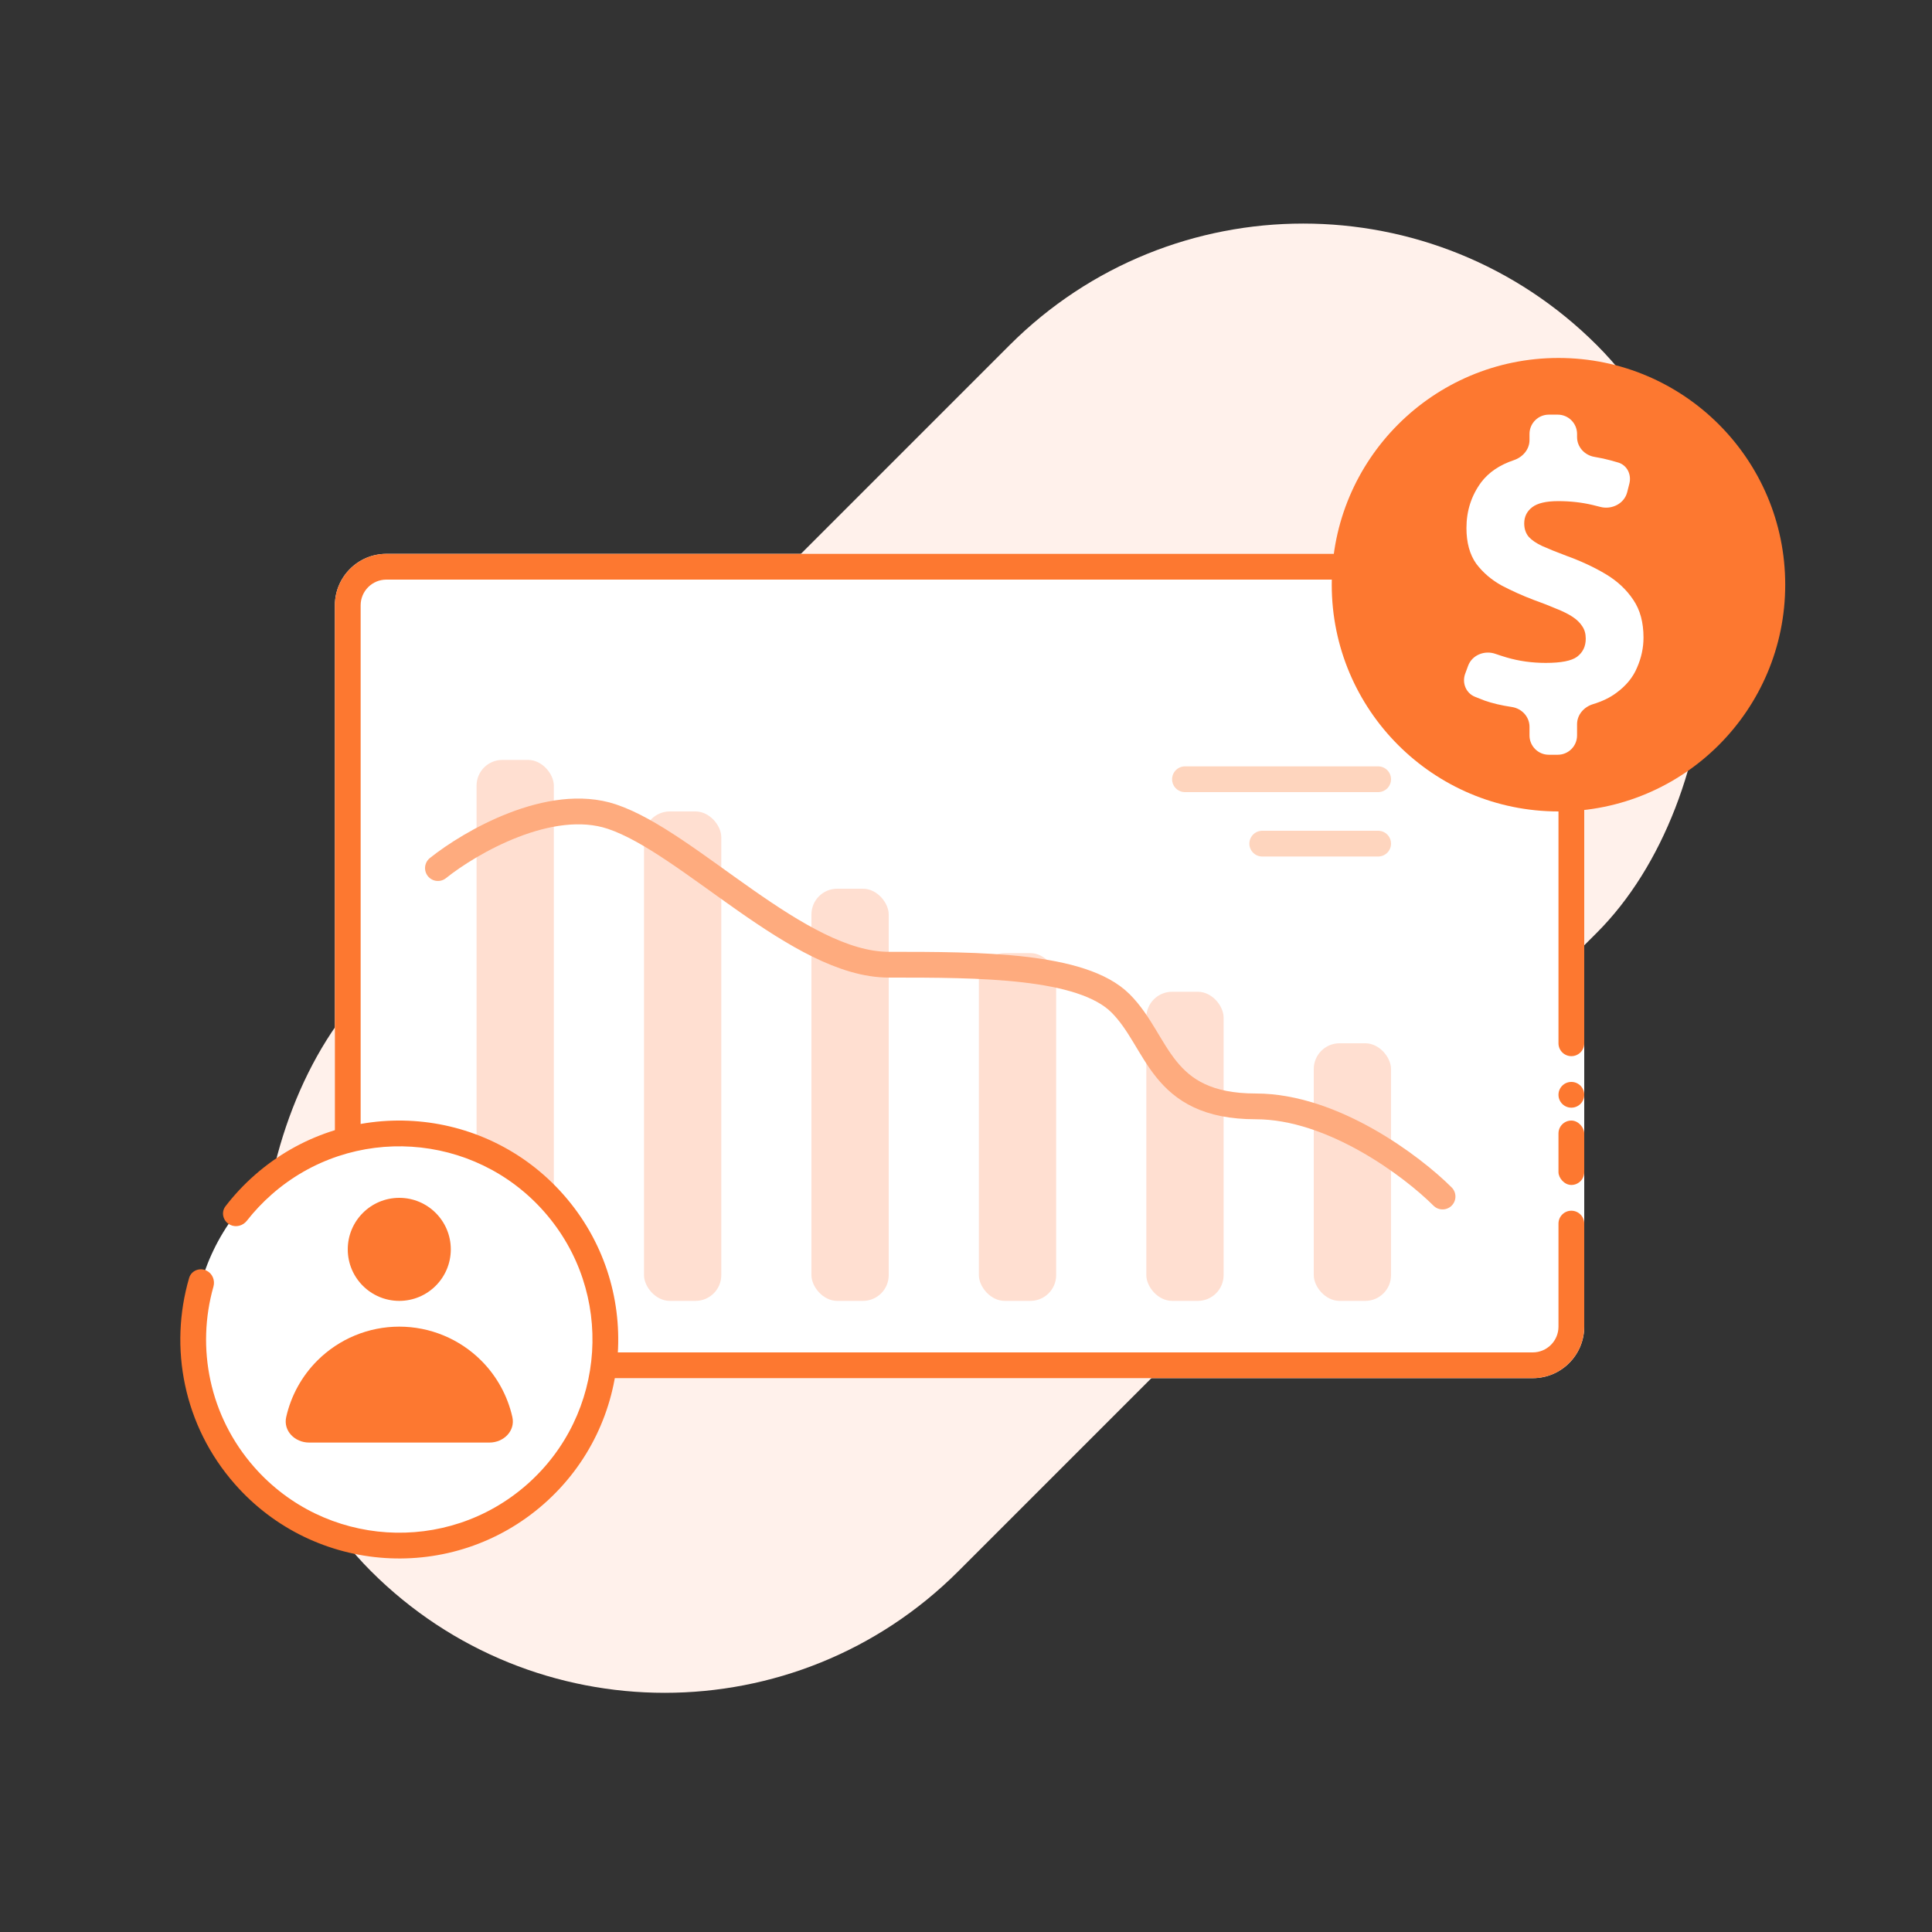 <svg width="150" height="150" viewBox="0 0 150 150" fill="none" xmlns="http://www.w3.org/2000/svg">
<rect x="0" y="0" width="150" height="150" fill="#333333" stroke="none"/>
<rect x="51.606" y="144.788" width="64.497" height="134.607" rx="32.248" transform="rotate(-135 51.606 144.788)" fill="#FFF1EB"/>
<path d="M33 51H86" stroke="#FEAB7E" stroke-width="2" stroke-linecap="round"/>
<rect x="26" y="43" width="97" height="64" rx="4" fill="white"/>
<g opacity="0.5">
<path d="M92 60.5H107" stroke="#FEAB7E" stroke-width="2" stroke-linecap="round"/>
<path d="M98 65.5L107 65.5" stroke="#FEAB7E" stroke-width="2" stroke-linecap="round"/>
</g>
<rect x="37" y="59" width="6" height="42" rx="2" fill="#FFDFD1"/>
<rect x="50" y="63" width="6" height="38" rx="2" fill="#FFDFD1"/>
<rect x="63" y="69" width="6" height="32" rx="2" fill="#FFDFD1"/>
<rect x="76" y="74" width="6" height="27" rx="2" fill="#FFDFD1"/>
<rect x="89" y="77" width="6" height="24" rx="2" fill="#FFDFD1"/>
<rect x="102" y="81" width="6" height="20" rx="2" fill="#FFDFD1"/>
<path d="M34 67.399C36.5 65.399 42.7 61.799 47.5 63.399C53.5 65.399 62 74.899 69 74.899C76 74.899 84 74.899 87 77.899C90 80.899 90 85.899 97.5 85.899C103.5 85.899 109.667 90.566 112 92.899" stroke="#FEAB7E" stroke-width="2" stroke-linecap="round"/>
<path d="M119.206 43.005C121.319 43.112 123 44.86 123 47V81C123 81.552 122.552 82 122 82C121.448 82 121 81.552 121 81V47C121 45.895 120.105 45 119 45H30C28.895 45 28 45.895 28 47V103C28 104.105 28.895 105 30 105H119C120.105 105 121 104.105 121 103V95C121 94.448 121.448 94 122 94C122.552 94 123 94.448 123 95V103L122.995 103.206C122.891 105.251 121.251 106.891 119.206 106.995L119 107H30L29.794 106.995C27.749 106.891 26.109 105.251 26.005 103.206L26 103V47C26 44.86 27.681 43.112 29.794 43.005L30 43H119L119.206 43.005Z" fill="#FD7830"/>
<circle cx="122" cy="85" r="1" fill="#FD7830"/>
<rect x="121" y="87" width="2" height="5" rx="1" fill="#FD7830"/>
<circle cx="31" cy="104" r="16" transform="rotate(-41.301 31 104)" fill="white"/>
<path d="M19.779 91.229C26.833 85.032 37.574 85.726 43.771 92.78C49.968 99.833 49.273 110.574 42.22 116.771C35.167 122.968 24.425 122.274 18.229 115.22C14.243 110.683 13.108 104.621 14.683 99.223C14.851 98.644 15.509 98.385 16.047 98.657C16.499 98.884 16.709 99.41 16.571 99.897C15.229 104.631 16.242 109.928 19.731 113.9C25.199 120.124 34.677 120.736 40.9 115.269C47.124 109.801 47.736 100.323 42.269 94.1C36.801 87.876 27.323 87.263 21.1 92.731C20.38 93.364 19.735 94.05 19.165 94.779C18.856 95.175 18.311 95.318 17.861 95.091C17.321 94.819 17.139 94.134 17.507 93.654C18.172 92.789 18.929 91.976 19.779 91.229Z" fill="#FD7830"/>
<circle cx="31" cy="97" r="4" fill="#FD7830"/>
<path d="M38 112C39.105 112 40.022 111.094 39.779 110.016C39.407 108.37 38.576 106.848 37.364 105.636C35.676 103.948 33.387 103 31 103C28.613 103 26.324 103.948 24.636 105.636C23.424 106.848 22.593 108.37 22.221 110.016C21.978 111.094 22.895 112 24 112L31 112H38Z" fill="#FD7830"/>
<circle cx="121" cy="45.396" r="17.604" fill="#FD7830"/>
<path d="M120.25 58.599C119.421 58.599 118.75 57.927 118.75 57.099V56.428C118.75 55.648 118.151 55.007 117.379 54.891C116.559 54.768 115.854 54.601 115.262 54.392C114.992 54.288 114.743 54.19 114.515 54.097C113.811 53.811 113.496 53.02 113.757 52.307L113.983 51.693C114.29 50.856 115.259 50.469 116.101 50.764C116.384 50.862 116.681 50.958 116.991 51.05C117.949 51.329 118.955 51.468 120.01 51.468C121.202 51.468 122.013 51.309 122.443 50.991C122.892 50.652 123.117 50.185 123.117 49.588C123.117 49.21 123.029 48.892 122.853 48.633C122.677 48.355 122.423 48.106 122.091 47.888C121.759 47.669 121.339 47.46 120.831 47.261C120.323 47.042 119.737 46.813 119.072 46.575C118.232 46.257 117.411 45.889 116.61 45.471C115.809 45.033 115.145 44.466 114.617 43.77C114.109 43.054 113.855 42.129 113.855 40.995C113.855 39.663 114.236 38.479 114.998 37.445C115.583 36.67 116.431 36.097 117.542 35.724C118.227 35.493 118.75 34.891 118.75 34.168V33.693C118.75 32.865 119.421 32.193 120.25 32.193H120.943C121.771 32.193 122.443 32.865 122.443 33.693V33.936C122.443 34.708 123.03 35.344 123.792 35.472C124.252 35.549 124.672 35.639 125.051 35.744C125.261 35.8 125.457 35.856 125.642 35.912C126.333 36.122 126.681 36.848 126.504 37.548L126.334 38.215C126.107 39.11 125.129 39.593 124.237 39.353C124.046 39.301 123.848 39.252 123.645 39.205C122.804 39.006 121.915 38.907 120.977 38.907C120.04 38.907 119.365 39.066 118.955 39.384C118.545 39.702 118.34 40.12 118.34 40.637C118.34 41.055 118.457 41.403 118.691 41.681C118.926 41.94 119.277 42.179 119.746 42.398C120.235 42.616 120.85 42.865 121.593 43.144C122.746 43.561 123.772 44.039 124.67 44.576C125.569 45.113 126.282 45.779 126.81 46.575C127.338 47.35 127.601 48.325 127.601 49.499C127.601 50.294 127.435 51.07 127.103 51.826C126.79 52.582 126.253 53.238 125.491 53.795C125.004 54.161 124.399 54.453 123.676 54.673C122.976 54.886 122.443 55.494 122.443 56.226V57.099C122.443 57.927 121.771 58.599 120.943 58.599H120.25Z" fill="white"/>
</svg>
